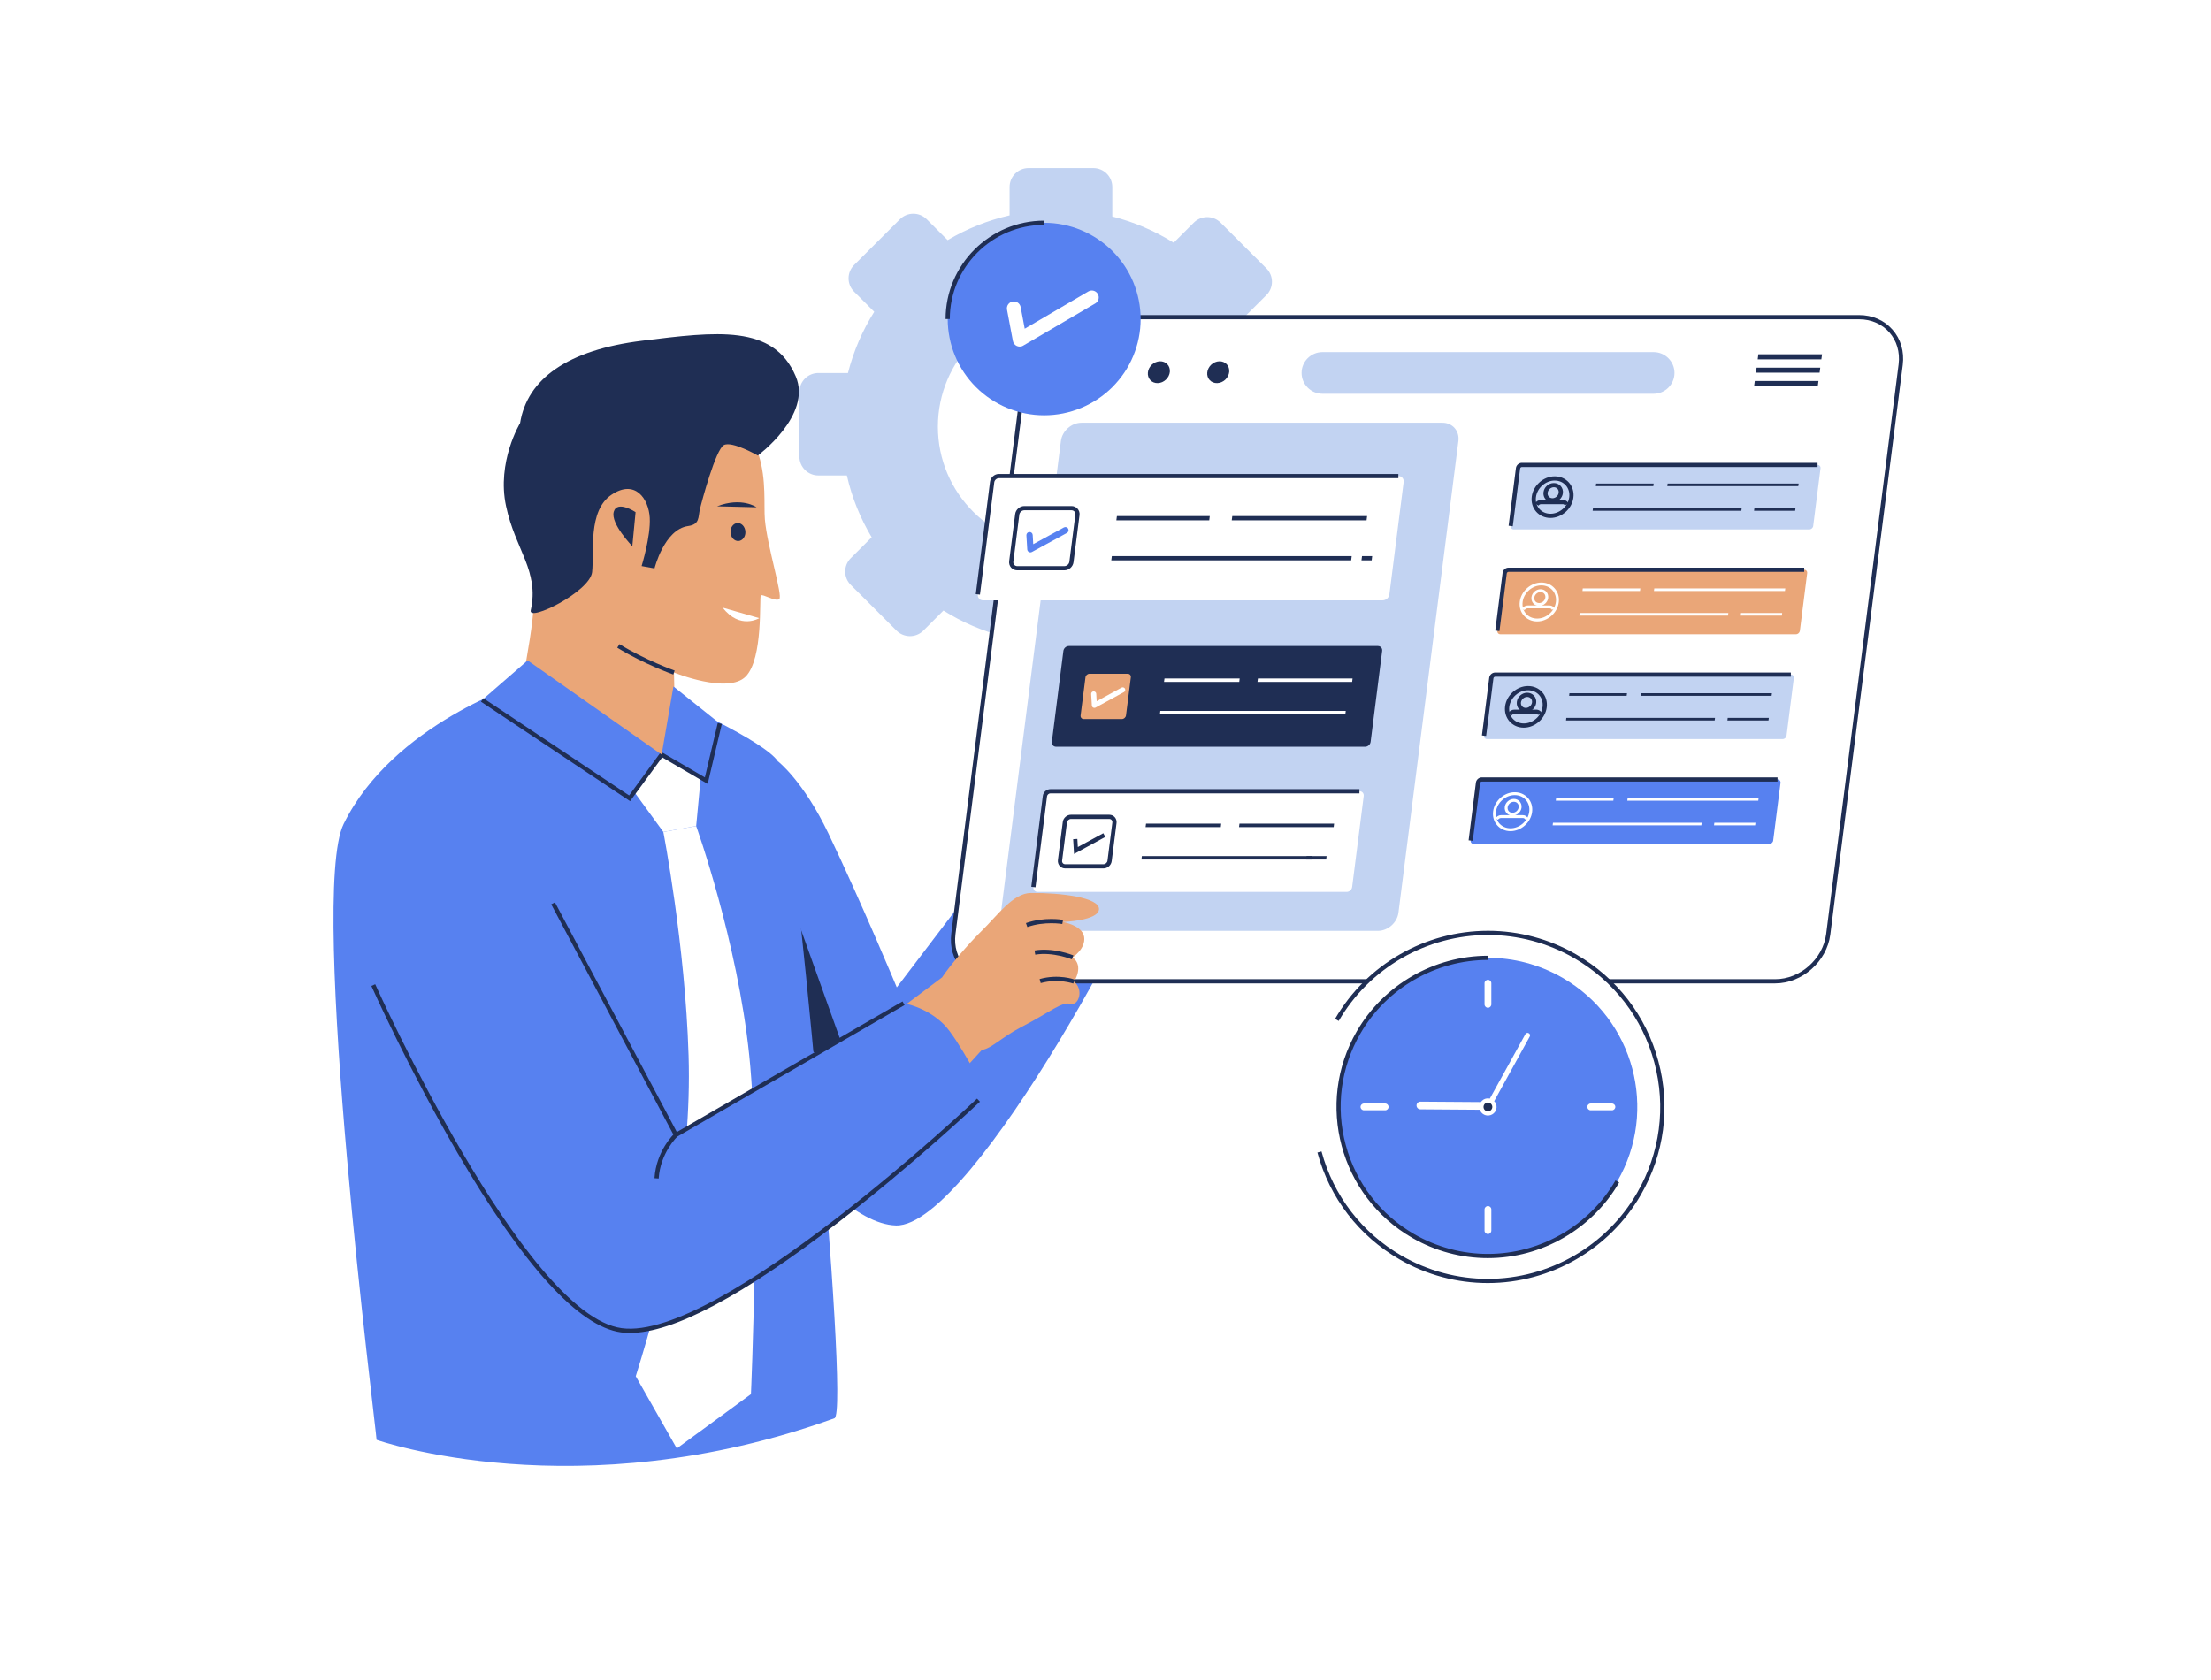 <svg version="1.2" preserveAspectRatio="xMidYMid meet" height="304" viewBox="0 0 300 228" zoomAndPan="magnify" width="400" xmlns:xlink="http://www.w3.org/1999/xlink" xmlns="http://www.w3.org/2000/svg"><defs><clipPath id="70650eb301"><path d="M 108 22.801 L 179 22.801 L 179 93 L 108 93 Z M 108 22.801"></path></clipPath><clipPath id="0d1a278fe6"><path d="M 129 42 L 258.5 42 L 258.5 134 L 129 134 Z M 129 42"></path></clipPath></defs><g id="e0aa08f3c3"><rect style="fill:#ffffff;fill-opacity:1;stroke:none;" height="228" y="0" width="300" x="0"></rect><rect style="fill:#ffffff;fill-opacity:1;stroke:none;" height="228" y="0" width="300" x="0"></rect><g style="fill:#ffffff;fill-opacity:1;"><g transform="translate(89.119, 118.5)"><path d="M 9.594 0 L 7.516 0 L 6.766 -2.297 L 2.938 -2.297 L 2.188 0 L 0.156 0 L 3.609 -10 L 6.141 -10 Z M 4.75 -7.906 L 3.469 -3.969 L 6.219 -3.969 L 4.922 -7.906 Z M 4.75 -7.906" style="stroke:none"></path></g></g><g style="fill:#ffffff;fill-opacity:1;"><g transform="translate(98.855, 118.5)"><path d="M 3.719 0.141 C 3.125 0.141 2.598 0 2.141 -0.281 C 1.68 -0.57 1.32 -1.008 1.062 -1.594 C 0.801 -2.188 0.672 -2.91 0.672 -3.766 C 0.672 -4.629 0.805 -5.352 1.078 -5.938 C 1.348 -6.52 1.719 -6.957 2.188 -7.25 C 2.656 -7.539 3.203 -7.688 3.828 -7.688 C 4.297 -7.688 4.703 -7.602 5.047 -7.438 C 5.391 -7.281 5.676 -7.031 5.906 -6.688 L 6.062 -6.719 L 6.062 -10.562 L 7.953 -10.562 L 7.953 0 L 6.062 0 L 6.062 -0.984 L 5.906 -1 C 5.695 -0.645 5.41 -0.363 5.047 -0.156 C 4.68 0.039 4.238 0.141 3.719 0.141 Z M 4.344 -1.469 C 4.875 -1.469 5.297 -1.656 5.609 -2.031 C 5.922 -2.414 6.078 -2.992 6.078 -3.766 C 6.078 -4.535 5.922 -5.113 5.609 -5.5 C 5.297 -5.883 4.875 -6.078 4.344 -6.078 C 3.781 -6.078 3.352 -5.891 3.062 -5.516 C 2.77 -5.148 2.625 -4.566 2.625 -3.766 C 2.625 -2.973 2.77 -2.391 3.062 -2.016 C 3.352 -1.648 3.781 -1.469 4.344 -1.469 Z M 4.344 -1.469" style="stroke:none"></path></g></g><g style="fill:#ffffff;fill-opacity:1;"><g transform="translate(107.887, 118.5)"><path d="M 3.719 0.141 C 3.125 0.141 2.598 0 2.141 -0.281 C 1.68 -0.57 1.32 -1.008 1.062 -1.594 C 0.801 -2.188 0.672 -2.91 0.672 -3.766 C 0.672 -4.629 0.805 -5.352 1.078 -5.938 C 1.348 -6.52 1.719 -6.957 2.188 -7.25 C 2.656 -7.539 3.203 -7.688 3.828 -7.688 C 4.297 -7.688 4.703 -7.602 5.047 -7.438 C 5.391 -7.281 5.676 -7.031 5.906 -6.688 L 6.062 -6.719 L 6.062 -10.562 L 7.953 -10.562 L 7.953 0 L 6.062 0 L 6.062 -0.984 L 5.906 -1 C 5.695 -0.645 5.41 -0.363 5.047 -0.156 C 4.68 0.039 4.238 0.141 3.719 0.141 Z M 4.344 -1.469 C 4.875 -1.469 5.297 -1.656 5.609 -2.031 C 5.922 -2.414 6.078 -2.992 6.078 -3.766 C 6.078 -4.535 5.922 -5.113 5.609 -5.5 C 5.297 -5.883 4.875 -6.078 4.344 -6.078 C 3.781 -6.078 3.352 -5.891 3.062 -5.516 C 2.77 -5.148 2.625 -4.566 2.625 -3.766 C 2.625 -2.973 2.77 -2.391 3.062 -2.016 C 3.352 -1.648 3.781 -1.469 4.344 -1.469 Z M 4.344 -1.469" style="stroke:none"></path></g></g><g style="fill:#ffffff;fill-opacity:1;"><g transform="translate(116.919, 118.5)"><path d="" style="stroke:none"></path></g></g><g style="fill:#ffffff;fill-opacity:1;"><g transform="translate(120.219, 118.5)"><path d="M 2.938 0.141 C 2.457 0.141 2.039 0.051 1.688 -0.125 C 1.332 -0.301 1.055 -0.562 0.859 -0.906 C 0.672 -1.25 0.578 -1.66 0.578 -2.141 C 0.578 -2.586 0.672 -2.961 0.859 -3.266 C 1.055 -3.566 1.352 -3.816 1.75 -4.016 C 2.156 -4.211 2.68 -4.363 3.328 -4.469 C 3.773 -4.539 4.113 -4.617 4.344 -4.703 C 4.582 -4.785 4.742 -4.879 4.828 -4.984 C 4.91 -5.098 4.953 -5.242 4.953 -5.422 C 4.953 -5.66 4.863 -5.844 4.688 -5.969 C 4.52 -6.094 4.242 -6.156 3.859 -6.156 C 3.441 -6.156 3.039 -6.062 2.656 -5.875 C 2.281 -5.688 1.953 -5.441 1.672 -5.141 L 1.531 -5.141 L 0.75 -6.344 C 1.125 -6.758 1.586 -7.086 2.141 -7.328 C 2.691 -7.566 3.297 -7.688 3.953 -7.688 C 4.953 -7.688 5.672 -7.473 6.109 -7.047 C 6.555 -6.617 6.781 -6.02 6.781 -5.25 L 6.781 -1.969 C 6.781 -1.633 6.93 -1.469 7.234 -1.469 C 7.348 -1.469 7.457 -1.488 7.562 -1.531 L 7.656 -1.5 L 7.797 -0.172 C 7.691 -0.109 7.547 -0.051 7.359 0 C 7.172 0.039 6.969 0.062 6.75 0.062 C 6.301 0.062 5.945 -0.023 5.688 -0.203 C 5.438 -0.379 5.254 -0.648 5.141 -1.016 L 5 -1.031 C 4.633 -0.25 3.945 0.141 2.938 0.141 Z M 3.547 -1.266 C 3.984 -1.266 4.332 -1.41 4.594 -1.703 C 4.852 -2.004 4.984 -2.414 4.984 -2.938 L 4.984 -3.703 L 4.859 -3.734 C 4.742 -3.641 4.594 -3.562 4.406 -3.5 C 4.219 -3.438 3.953 -3.379 3.609 -3.328 C 3.203 -3.254 2.906 -3.133 2.719 -2.969 C 2.539 -2.801 2.453 -2.566 2.453 -2.266 C 2.453 -1.941 2.547 -1.691 2.734 -1.516 C 2.93 -1.348 3.203 -1.266 3.547 -1.266 Z M 3.547 -1.266" style="stroke:none"></path></g></g><g style="fill:#ffffff;fill-opacity:1;"><g transform="translate(128.164, 118.5)"><path d="" style="stroke:none"></path></g></g><g style="fill:#ffffff;fill-opacity:1;"><g transform="translate(131.464, 118.5)"><path d="M 3.531 0.141 C 3.008 0.141 2.535 0.082 2.109 -0.031 C 1.68 -0.156 1.316 -0.32 1.016 -0.531 C 0.711 -0.75 0.488 -0.992 0.344 -1.266 L 1.391 -2.406 L 1.531 -2.406 C 1.789 -2.062 2.086 -1.805 2.422 -1.641 C 2.766 -1.473 3.141 -1.391 3.547 -1.391 C 3.91 -1.391 4.188 -1.453 4.375 -1.578 C 4.562 -1.711 4.656 -1.906 4.656 -2.156 C 4.656 -2.344 4.586 -2.5 4.453 -2.625 C 4.316 -2.758 4.098 -2.863 3.797 -2.938 L 2.797 -3.172 C 2.055 -3.359 1.516 -3.633 1.172 -4 C 0.828 -4.363 0.656 -4.828 0.656 -5.391 C 0.656 -5.859 0.773 -6.266 1.016 -6.609 C 1.254 -6.961 1.586 -7.227 2.016 -7.406 C 2.453 -7.594 2.961 -7.688 3.547 -7.688 C 4.223 -7.688 4.785 -7.586 5.234 -7.391 C 5.68 -7.191 6.031 -6.93 6.281 -6.609 L 5.266 -5.516 L 5.125 -5.516 C 4.914 -5.742 4.68 -5.91 4.422 -6.016 C 4.16 -6.129 3.867 -6.188 3.547 -6.188 C 2.797 -6.188 2.422 -5.957 2.422 -5.5 C 2.422 -5.301 2.488 -5.141 2.625 -5.016 C 2.77 -4.891 3.016 -4.789 3.359 -4.719 L 4.297 -4.516 C 5.055 -4.348 5.613 -4.082 5.969 -3.719 C 6.32 -3.352 6.5 -2.867 6.5 -2.266 C 6.5 -1.785 6.379 -1.363 6.141 -1 C 5.91 -0.633 5.57 -0.352 5.125 -0.156 C 4.676 0.039 4.145 0.141 3.531 0.141 Z M 3.531 0.141" style="stroke:none"></path></g></g><g style="fill:#ffffff;fill-opacity:1;"><g transform="translate(138.413, 118.5)"><path d="M 3.453 0.141 C 2.609 0.141 1.984 -0.086 1.578 -0.547 C 1.172 -1.016 0.969 -1.68 0.969 -2.547 L 0.969 -7.547 L 2.859 -7.547 L 2.859 -2.781 C 2.859 -2.32 2.957 -1.984 3.156 -1.766 C 3.352 -1.555 3.66 -1.453 4.078 -1.453 C 4.609 -1.453 5.02 -1.625 5.312 -1.969 C 5.602 -2.312 5.75 -2.852 5.75 -3.594 L 5.75 -7.547 L 7.641 -7.547 L 7.641 0 L 5.812 0 L 5.812 -1.109 L 5.672 -1.141 C 5.43 -0.711 5.133 -0.391 4.781 -0.172 C 4.438 0.035 3.992 0.141 3.453 0.141 Z M 3.453 0.141" style="stroke:none"></path></g></g><g style="fill:#ffffff;fill-opacity:1;"><g transform="translate(147.13, 118.5)"><path d="M 5.266 0.141 C 4.305 0.141 3.594 -0.219 3.125 -0.938 L 2.984 -0.906 L 2.984 0 L 1.094 0 L 1.094 -10.562 L 2.984 -10.562 L 2.984 -6.656 L 3.125 -6.625 C 3.383 -6.988 3.691 -7.254 4.047 -7.422 C 4.398 -7.598 4.82 -7.688 5.312 -7.688 C 5.926 -7.688 6.457 -7.539 6.906 -7.25 C 7.363 -6.969 7.719 -6.531 7.969 -5.938 C 8.227 -5.352 8.359 -4.629 8.359 -3.766 C 8.359 -2.91 8.223 -2.188 7.953 -1.594 C 7.691 -1.008 7.328 -0.57 6.859 -0.281 C 6.398 0 5.867 0.141 5.266 0.141 Z M 4.703 -1.469 C 5.254 -1.469 5.676 -1.648 5.969 -2.016 C 6.258 -2.391 6.406 -2.973 6.406 -3.766 C 6.406 -4.566 6.258 -5.148 5.969 -5.516 C 5.676 -5.891 5.254 -6.078 4.703 -6.078 C 4.16 -6.078 3.734 -5.883 3.422 -5.5 C 3.109 -5.113 2.953 -4.535 2.953 -3.766 C 2.953 -2.992 3.109 -2.414 3.422 -2.031 C 3.734 -1.656 4.16 -1.469 4.703 -1.469 Z M 4.703 -1.469" style="stroke:none"></path></g></g><g style="fill:#ffffff;fill-opacity:1;"><g transform="translate(156.156, 118.5)"><path d="M 1.094 0 L 1.094 -10.562 L 2.984 -10.562 L 2.984 -6.562 L 3.125 -6.531 C 3.375 -6.895 3.68 -7.176 4.047 -7.375 C 4.41 -7.582 4.848 -7.688 5.359 -7.688 C 7.023 -7.688 7.859 -6.742 7.859 -4.859 L 7.859 0 L 5.969 0 L 5.969 -4.609 C 5.969 -5.129 5.863 -5.504 5.656 -5.734 C 5.457 -5.961 5.141 -6.078 4.703 -6.078 C 4.172 -6.078 3.75 -5.898 3.438 -5.547 C 3.133 -5.203 2.984 -4.656 2.984 -3.906 L 2.984 0 Z M 1.094 0" style="stroke:none"></path></g></g><g style="fill:#ffffff;fill-opacity:1;"><g transform="translate(164.983, 118.5)"><path d="M 7.453 -3.344 L 2.609 -3.344 C 2.66 -2.688 2.844 -2.207 3.156 -1.906 C 3.477 -1.613 3.914 -1.469 4.469 -1.469 C 4.906 -1.469 5.254 -1.547 5.516 -1.703 C 5.785 -1.867 6.004 -2.113 6.172 -2.438 L 6.312 -2.438 L 7.578 -1.641 C 7.328 -1.109 6.953 -0.676 6.453 -0.344 C 5.961 -0.02 5.301 0.141 4.469 0.141 C 3.688 0.141 3.008 -0.004 2.438 -0.297 C 1.875 -0.598 1.438 -1.039 1.125 -1.625 C 0.82 -2.207 0.672 -2.922 0.672 -3.766 C 0.672 -4.617 0.832 -5.336 1.156 -5.922 C 1.477 -6.516 1.914 -6.957 2.469 -7.25 C 3.02 -7.539 3.641 -7.688 4.328 -7.688 C 5.398 -7.688 6.219 -7.398 6.781 -6.828 C 7.352 -6.266 7.641 -5.438 7.641 -4.344 C 7.641 -3.945 7.625 -3.641 7.594 -3.422 Z M 5.828 -4.562 C 5.805 -5.133 5.672 -5.551 5.422 -5.812 C 5.172 -6.082 4.805 -6.219 4.328 -6.219 C 3.379 -6.219 2.816 -5.664 2.641 -4.562 Z M 5.828 -4.562" style="stroke:none"></path></g></g><g style="fill:#ffffff;fill-opacity:1;"><g transform="translate(173.174, 118.5)"><path d="M 2.938 0.141 C 2.457 0.141 2.039 0.051 1.688 -0.125 C 1.332 -0.301 1.055 -0.562 0.859 -0.906 C 0.672 -1.25 0.578 -1.66 0.578 -2.141 C 0.578 -2.586 0.672 -2.961 0.859 -3.266 C 1.055 -3.566 1.352 -3.816 1.75 -4.016 C 2.156 -4.211 2.68 -4.363 3.328 -4.469 C 3.773 -4.539 4.113 -4.617 4.344 -4.703 C 4.582 -4.785 4.742 -4.879 4.828 -4.984 C 4.91 -5.098 4.953 -5.242 4.953 -5.422 C 4.953 -5.66 4.863 -5.844 4.688 -5.969 C 4.52 -6.094 4.242 -6.156 3.859 -6.156 C 3.441 -6.156 3.039 -6.062 2.656 -5.875 C 2.281 -5.688 1.953 -5.441 1.672 -5.141 L 1.531 -5.141 L 0.75 -6.344 C 1.125 -6.758 1.586 -7.086 2.141 -7.328 C 2.691 -7.566 3.297 -7.688 3.953 -7.688 C 4.953 -7.688 5.672 -7.473 6.109 -7.047 C 6.555 -6.617 6.781 -6.02 6.781 -5.25 L 6.781 -1.969 C 6.781 -1.633 6.93 -1.469 7.234 -1.469 C 7.348 -1.469 7.457 -1.488 7.562 -1.531 L 7.656 -1.5 L 7.797 -0.172 C 7.691 -0.109 7.547 -0.051 7.359 0 C 7.172 0.039 6.969 0.062 6.75 0.062 C 6.301 0.062 5.945 -0.023 5.688 -0.203 C 5.438 -0.379 5.254 -0.648 5.141 -1.016 L 5 -1.031 C 4.633 -0.25 3.945 0.141 2.938 0.141 Z M 3.547 -1.266 C 3.984 -1.266 4.332 -1.41 4.594 -1.703 C 4.852 -2.004 4.984 -2.414 4.984 -2.938 L 4.984 -3.703 L 4.859 -3.734 C 4.742 -3.641 4.594 -3.562 4.406 -3.5 C 4.219 -3.438 3.953 -3.379 3.609 -3.328 C 3.203 -3.254 2.906 -3.133 2.719 -2.969 C 2.539 -2.801 2.453 -2.566 2.453 -2.266 C 2.453 -1.941 2.547 -1.691 2.734 -1.516 C 2.93 -1.348 3.203 -1.266 3.547 -1.266 Z M 3.547 -1.266" style="stroke:none"></path></g></g><g style="fill:#ffffff;fill-opacity:1;"><g transform="translate(181.12, 118.5)"><path d="M 3.719 0.141 C 3.125 0.141 2.598 0 2.141 -0.281 C 1.68 -0.57 1.32 -1.008 1.062 -1.594 C 0.801 -2.188 0.672 -2.91 0.672 -3.766 C 0.672 -4.629 0.805 -5.352 1.078 -5.938 C 1.348 -6.52 1.719 -6.957 2.188 -7.25 C 2.656 -7.539 3.203 -7.688 3.828 -7.688 C 4.297 -7.688 4.703 -7.602 5.047 -7.438 C 5.391 -7.281 5.676 -7.031 5.906 -6.688 L 6.062 -6.719 L 6.062 -10.562 L 7.953 -10.562 L 7.953 0 L 6.062 0 L 6.062 -0.984 L 5.906 -1 C 5.695 -0.645 5.41 -0.363 5.047 -0.156 C 4.68 0.039 4.238 0.141 3.719 0.141 Z M 4.344 -1.469 C 4.875 -1.469 5.297 -1.656 5.609 -2.031 C 5.922 -2.414 6.078 -2.992 6.078 -3.766 C 6.078 -4.535 5.922 -5.113 5.609 -5.5 C 5.297 -5.883 4.875 -6.078 4.344 -6.078 C 3.781 -6.078 3.352 -5.891 3.062 -5.516 C 2.77 -5.148 2.625 -4.566 2.625 -3.766 C 2.625 -2.973 2.77 -2.391 3.062 -2.016 C 3.352 -1.648 3.781 -1.469 4.344 -1.469 Z M 4.344 -1.469" style="stroke:none"></path></g></g><g style="fill:#ffffff;fill-opacity:1;"><g transform="translate(190.152, 118.5)"><path d="M 2.031 -8.438 C 1.688 -8.438 1.406 -8.539 1.188 -8.75 C 0.977 -8.957 0.875 -9.227 0.875 -9.562 C 0.875 -9.883 0.977 -10.148 1.188 -10.359 C 1.406 -10.566 1.688 -10.672 2.031 -10.672 C 2.258 -10.672 2.461 -10.617 2.641 -10.516 C 2.816 -10.422 2.953 -10.289 3.047 -10.125 C 3.148 -9.957 3.203 -9.77 3.203 -9.562 C 3.203 -9.344 3.148 -9.148 3.047 -8.984 C 2.953 -8.816 2.816 -8.68 2.641 -8.578 C 2.461 -8.484 2.258 -8.438 2.031 -8.438 Z M 1.094 0 L 1.094 -7.547 L 2.984 -7.547 L 2.984 0 Z M 1.094 0" style="stroke:none"></path></g></g><g style="fill:#ffffff;fill-opacity:1;"><g transform="translate(194.21, 118.5)"><path d="M 1.094 0 L 1.094 -7.547 L 2.906 -7.547 L 2.906 -6.438 L 3.047 -6.406 C 3.516 -7.258 4.273 -7.688 5.328 -7.688 C 6.203 -7.688 6.844 -7.445 7.25 -6.969 C 7.656 -6.5 7.859 -5.812 7.859 -4.906 L 7.859 0 L 5.969 0 L 5.969 -4.672 C 5.969 -5.172 5.863 -5.531 5.656 -5.75 C 5.457 -5.969 5.141 -6.078 4.703 -6.078 C 4.16 -6.078 3.738 -5.898 3.438 -5.547 C 3.133 -5.203 2.984 -4.656 2.984 -3.906 L 2.984 0 Z M 1.094 0" style="stroke:none"></path></g></g><g style="fill:#ffffff;fill-opacity:1;"><g transform="translate(203.038, 118.5)"><path d="M 3.906 3.203 C 2.664 3.203 1.75 3.02 1.156 2.656 C 0.562 2.289 0.266 1.781 0.266 1.125 C 0.266 0.727 0.391 0.406 0.641 0.156 C 0.898 -0.094 1.266 -0.266 1.734 -0.359 L 1.734 -0.5 C 1.484 -0.656 1.301 -0.828 1.188 -1.016 C 1.07 -1.203 1.016 -1.422 1.016 -1.672 C 1.016 -2.273 1.41 -2.688 2.203 -2.906 L 2.203 -3.047 C 1.797 -3.273 1.488 -3.562 1.281 -3.906 C 1.082 -4.25 0.984 -4.664 0.984 -5.156 C 0.984 -5.656 1.098 -6.094 1.328 -6.469 C 1.555 -6.852 1.891 -7.148 2.328 -7.359 C 2.773 -7.578 3.312 -7.688 3.938 -7.688 C 4.562 -7.688 5.062 -7.578 5.438 -7.359 C 5.664 -7.691 5.801 -8.082 5.844 -8.531 L 5.984 -8.609 L 7.344 -8.281 C 7.301 -7.914 7.195 -7.609 7.031 -7.359 C 6.863 -7.117 6.598 -6.906 6.234 -6.719 L 6.234 -6.562 C 6.66 -6.195 6.875 -5.676 6.875 -5 C 6.875 -4.539 6.758 -4.125 6.531 -3.75 C 6.301 -3.383 5.961 -3.094 5.516 -2.875 C 5.066 -2.664 4.539 -2.562 3.938 -2.562 L 3.641 -2.562 C 3.461 -2.57 3.336 -2.578 3.266 -2.578 C 3.086 -2.578 2.945 -2.531 2.844 -2.438 C 2.75 -2.344 2.703 -2.223 2.703 -2.078 C 2.703 -1.922 2.766 -1.797 2.891 -1.703 C 3.023 -1.617 3.211 -1.57 3.453 -1.562 L 5.141 -1.5 C 6.816 -1.445 7.656 -0.727 7.656 0.656 C 7.656 1.145 7.531 1.578 7.281 1.953 C 7.031 2.336 6.625 2.641 6.062 2.859 C 5.508 3.086 4.789 3.203 3.906 3.203 Z M 3.938 -3.891 C 4.301 -3.891 4.582 -3.992 4.781 -4.203 C 4.988 -4.422 5.094 -4.727 5.094 -5.125 C 5.094 -5.52 4.988 -5.82 4.781 -6.031 C 4.582 -6.238 4.301 -6.344 3.938 -6.344 C 3.562 -6.344 3.273 -6.238 3.078 -6.031 C 2.879 -5.82 2.781 -5.52 2.781 -5.125 C 2.781 -4.719 2.879 -4.41 3.078 -4.203 C 3.273 -3.992 3.562 -3.891 3.938 -3.891 Z M 3.906 1.828 C 4.551 1.828 5.02 1.734 5.312 1.547 C 5.613 1.367 5.766 1.133 5.766 0.844 C 5.766 0.602 5.688 0.426 5.531 0.312 C 5.383 0.207 5.145 0.148 4.812 0.141 L 3.328 0.062 C 3.273 0.062 3.227 0.062 3.188 0.062 C 3.145 0.062 3.102 0.062 3.062 0.062 C 2.738 0.062 2.492 0.129 2.328 0.266 C 2.16 0.398 2.078 0.586 2.078 0.828 C 2.078 1.148 2.227 1.395 2.531 1.562 C 2.844 1.738 3.301 1.828 3.906 1.828 Z M 3.906 1.828" style="stroke:none"></path></g></g><g clip-path="url(#70650eb301)" clip-rule="nonzero"><path d="M 176.223 51.277 L 172.363 51.277 C 171.684 48.277 170.527 45.457 168.992 42.883 L 171.832 40.047 C 172.836 39.047 172.836 37.422 171.832 36.422 L 165.617 30.215 C 164.613 29.215 162.984 29.215 161.98 30.215 L 159.254 32.938 C 156.715 31.348 153.91 30.137 150.922 29.379 L 150.922 25.375 C 150.922 23.961 149.77 22.809 148.352 22.809 L 139.555 22.809 C 138.137 22.809 136.988 23.961 136.988 25.375 L 136.988 29.23 C 133.984 29.91 131.152 31.062 128.578 32.586 L 125.742 29.754 C 124.738 28.754 123.109 28.754 122.105 29.754 L 115.891 35.961 C 114.887 36.961 114.887 38.586 115.891 39.586 L 118.621 42.316 C 117.02 44.848 115.816 47.641 115.055 50.621 L 111.039 50.621 C 109.621 50.621 108.469 51.77 108.469 53.184 L 108.469 61.965 C 108.469 63.379 109.621 64.527 111.039 64.527 L 114.91 64.527 C 115.582 67.527 116.738 70.348 118.273 72.918 L 115.434 75.754 C 114.43 76.754 114.43 78.379 115.434 79.379 L 121.648 85.586 C 122.652 86.586 124.281 86.586 125.285 85.586 L 128.012 82.859 C 130.551 84.453 133.348 85.668 136.34 86.422 C 136.34 86.422 136.34 86.422 136.344 86.422 L 136.344 90.422 C 136.344 91.836 137.496 92.984 138.914 92.984 L 147.711 92.984 C 149.129 92.984 150.281 91.836 150.281 90.422 L 150.281 86.566 C 150.281 86.566 150.281 86.566 150.285 86.566 C 153.289 85.887 156.121 84.742 158.684 83.211 C 158.684 83.211 158.688 83.211 158.688 83.207 L 161.531 86.039 C 162.531 87.043 164.16 87.043 165.164 86.039 L 171.383 79.836 C 172.383 78.836 172.383 77.211 171.383 76.207 L 168.648 73.48 C 170.254 70.949 171.469 68.152 172.227 65.172 L 176.227 65.172 C 177.645 65.172 178.797 64.023 178.797 62.605 L 178.797 53.828 C 178.797 52.426 177.645 51.277 176.223 51.277 Z M 143.625 74.238 C 134.59 74.238 127.258 66.93 127.258 57.906 C 127.258 48.879 134.59 41.57 143.625 41.57 C 152.668 41.57 160 48.879 160 57.906 C 160 66.93 152.668 74.238 143.625 74.238 Z M 143.625 74.238" style="stroke:none;fill-rule:nonzero;fill:#c2d3f2;fill-opacity:1;"></path></g><path d="M 146.203 102.684 C 146.203 102.684 153.984 92.859 156.34 91.535 C 158.695 90.207 167.422 88.445 169.004 89.059 C 170.582 89.668 173.648 92.047 175.5 94.574 C 177.352 97.102 177.684 100.203 177.09 100.426 C 176.496 100.648 174.176 99.863 173.32 98.387 C 173.32 98.387 173.961 101.297 172.586 101.434 C 171.207 101.574 171.137 98.977 170.234 97.367 C 169.328 95.754 166.074 94.277 164.254 95.031 C 162.434 95.785 159.461 99.668 159.461 99.668 C 159.461 99.668 161.008 104.246 160.473 106.781 C 159.957 109.219 156.484 111.363 153.082 112.512 C 149.688 113.645 146.203 102.684 146.203 102.684 Z M 146.203 102.684" style="stroke:none;fill-rule:nonzero;fill:#eaa678;fill-opacity:1;"></path><path d="M 159.461 99.66 C 159.461 99.66 163.191 98.797 165.023 97.883 C 166.859 96.977 170.047 95.258 170.977 97.535 C 171.902 99.809 168.367 101.805 165.168 103.074 C 161.965 104.344 160.031 107.684 160.031 107.684 L 155.125 103.523 Z M 159.461 99.66" style="stroke:none;fill-rule:nonzero;fill:#eaa678;fill-opacity:1;"></path><path d="M 91.723 104.371 L 91.449 91.27 C 91.449 91.27 98.781 94.254 101.184 91.809 C 103.582 89.363 103.008 81.098 103.227 80.816 C 103.445 80.539 105.227 81.711 105.734 81.301 C 106.242 80.887 104.09 74.109 103.781 70.488 C 103.473 66.867 105.281 56.027 93.648 55.375 C 82.023 54.727 72.008 54.887 70.238 62.289 C 68.473 69.691 72.605 76.941 72.422 81.934 C 72.242 86.93 69.477 99.266 69.477 99.266 Z M 91.723 104.371" style="stroke:none;fill-rule:nonzero;fill:#eaa678;fill-opacity:1;"></path><path d="M 72.012 82.836 C 71.656 84.445 80.031 80.32 80.34 77.652 C 80.641 74.984 79.73 69.324 82.965 67.148 C 86.195 64.973 88.012 67.723 88.16 70.25 C 88.309 72.777 87.055 76.824 87.055 76.824 L 88.809 77.141 C 88.809 77.141 90.121 71.852 93.355 71.395 C 94.965 71.168 94.711 70.223 94.965 69.117 C 95.223 68.016 97.109 61.004 98.215 60.406 C 99.32 59.805 102.824 61.824 102.824 61.824 C 102.824 61.824 110.215 56.352 107.973 51.082 C 104.957 43.977 97.223 45 87.125 46.242 C 77.027 47.488 71.535 51.406 70.566 57.426 C 70.566 57.426 67.375 62.68 68.664 68.691 C 69.941 74.695 73.207 77.461 72.012 82.836 Z M 72.012 82.836" style="stroke:none;fill-rule:nonzero;fill:#1f2e54;fill-opacity:1;"></path><path d="M 102.656 68.844 C 102.656 68.844 100.664 67.414 97.293 68.711 Z M 102.656 68.844" style="stroke:none;fill-rule:nonzero;fill:#1f2e54;fill-opacity:1;"></path><path d="M 101.137 72.141 C 101.148 72.301 101.133 72.461 101.09 72.613 C 101.047 72.766 100.984 72.898 100.895 73.02 C 100.809 73.141 100.703 73.234 100.582 73.305 C 100.465 73.375 100.336 73.414 100.203 73.422 C 100.07 73.43 99.938 73.406 99.809 73.352 C 99.684 73.297 99.566 73.215 99.465 73.109 C 99.363 73 99.285 72.871 99.223 72.727 C 99.164 72.582 99.129 72.426 99.117 72.266 C 99.105 72.105 99.125 71.945 99.164 71.793 C 99.207 71.641 99.273 71.508 99.359 71.387 C 99.449 71.266 99.551 71.172 99.672 71.102 C 99.793 71.031 99.918 70.992 100.051 70.984 C 100.188 70.977 100.316 71 100.445 71.055 C 100.57 71.109 100.688 71.191 100.789 71.297 C 100.891 71.406 100.973 71.535 101.031 71.68 C 101.094 71.824 101.129 71.98 101.137 72.141 Z M 101.137 72.141" style="stroke:none;fill-rule:nonzero;fill:#1f2e54;fill-opacity:1;"></path><path d="M 103.02 83.891 C 103.02 83.891 100.391 85.5 98.059 82.465 Z M 103.02 83.891" style="stroke:none;fill-rule:nonzero;fill:#ffffff;fill-opacity:1;"></path><path d="M 86.238 69.504 C 86.238 69.504 83.738 67.84 83.277 69.453 C 82.816 71.07 85.797 74.129 85.797 74.129 Z M 86.238 69.504" style="stroke:none;fill-rule:nonzero;fill:#1f2e54;fill-opacity:1;"></path><path d="M 91.352 91.539 C 91.309 91.523 87.324 90.105 83.754 87.902 L 84.051 87.418 C 87.566 89.594 91.5 90.988 91.539 91.004 Z M 91.352 91.539" style="stroke:none;fill-rule:nonzero;fill:#1f2e54;fill-opacity:1;"></path><path d="M 105.555 103.32 C 105.555 103.32 108.98 105.945 112.414 113.133 C 116.953 122.645 121.68 134 121.68 134 L 146.074 101.945 C 146.074 101.945 156.305 110.734 157.234 113.816 C 158.164 116.898 132.062 166.617 121.562 166.309 C 111.062 166.004 95.426 138.934 95.426 138.934 Z M 105.555 103.32" style="stroke:none;fill-rule:nonzero;fill:#5781f0;fill-opacity:1;"></path><path d="M 110.273 142.695 L 108.367 125.289 L 115.844 146.203 Z M 110.273 142.695" style="stroke:none;fill-rule:nonzero;fill:#1f2e54;fill-opacity:1;"></path><path d="M 51.094 195.406 C 51.094 194.477 41.824 121.582 46.633 111.809 C 53.328 98.199 70.906 92.68 70.906 92.68 C 70.906 92.68 83.035 102.016 89.832 102.637 C 96.625 103.254 91.484 95.117 91.484 95.117 C 91.484 95.117 103.695 100.547 105.551 103.32 C 107.402 106.094 115.434 191.68 113.223 192.48 C 78.348 205.055 51.094 195.406 51.094 195.406 Z M 51.094 195.406" style="stroke:none;fill-rule:nonzero;fill:#5781f0;fill-opacity:1;"></path><path d="M 135.004 133.18 C 133.293 133.18 131.762 132.512 130.695 131.309 C 129.617 130.086 129.145 128.465 129.363 126.734 L 139.195 49.418 C 139.645 45.902 142.871 43.047 146.395 43.047 L 252.254 43.047 C 253.969 43.047 255.496 43.711 256.566 44.918 C 257.645 46.137 258.113 47.762 257.895 49.488 L 248.062 126.805 C 247.613 130.32 244.387 133.18 240.867 133.18 Z M 135.004 133.18" style="stroke:none;fill-rule:nonzero;fill:#ffffff;fill-opacity:1;"></path><g clip-path="url(#0d1a278fe6)" clip-rule="nonzero"><path d="M 252.254 43.328 C 255.645 43.328 258.043 46.07 257.613 49.449 L 247.781 126.77 C 247.352 130.148 244.258 132.891 240.871 132.891 L 135.004 132.891 C 131.613 132.891 129.215 130.148 129.645 126.77 L 139.477 49.449 C 139.906 46.07 143.004 43.328 146.391 43.328 Z M 252.254 42.758 L 146.391 42.758 C 142.727 42.758 139.371 45.727 138.906 49.383 L 129.074 126.699 C 128.848 128.508 129.34 130.215 130.477 131.492 C 131.594 132.766 133.203 133.461 135 133.461 L 240.859 133.461 C 244.523 133.461 247.875 130.492 248.344 126.84 L 258.176 49.52 C 258.402 47.711 257.91 46.008 256.773 44.727 C 255.656 43.453 254.051 42.758 252.254 42.758 Z M 252.254 42.758" style="stroke:none;fill-rule:nonzero;fill:#1f2e54;fill-opacity:1;"></path></g><path d="M 186.945 126.332 L 137.988 126.332 C 136.613 126.332 135.645 125.219 135.816 123.844 L 143.949 59.855 C 144.121 58.48 145.383 57.371 146.754 57.371 L 195.711 57.371 C 197.086 57.371 198.055 58.48 197.883 59.855 L 189.75 123.852 C 189.578 125.219 188.32 126.332 186.945 126.332 Z M 186.945 126.332" style="stroke:none;fill-rule:nonzero;fill:#c2d3f2;fill-opacity:1;"></path><path d="M 150.336 49.43 C 150.461 49.566 150.555 49.723 150.613 49.902 C 150.672 50.082 150.691 50.27 150.672 50.465 C 150.656 50.66 150.598 50.852 150.508 51.035 C 150.414 51.219 150.289 51.383 150.137 51.527 C 149.984 51.668 149.812 51.781 149.625 51.863 C 149.434 51.941 149.242 51.984 149.043 51.992 C 148.844 52 148.66 51.965 148.484 51.898 C 148.309 51.828 148.156 51.727 148.031 51.59 C 147.902 51.457 147.812 51.301 147.754 51.121 C 147.695 50.941 147.676 50.754 147.691 50.559 C 147.711 50.359 147.766 50.172 147.859 49.988 C 147.953 49.801 148.074 49.641 148.23 49.496 C 148.383 49.352 148.555 49.242 148.742 49.16 C 148.934 49.078 149.125 49.035 149.324 49.031 C 149.52 49.023 149.707 49.055 149.883 49.125 C 150.059 49.195 150.211 49.297 150.336 49.43 Z M 150.336 49.43" style="stroke:none;fill-rule:nonzero;fill:#1f2e54;fill-opacity:1;"></path><path d="M 166.445 49.43 C 166.574 49.566 166.664 49.723 166.723 49.902 C 166.781 50.082 166.801 50.27 166.785 50.465 C 166.766 50.66 166.711 50.852 166.617 51.035 C 166.523 51.219 166.402 51.383 166.25 51.527 C 166.094 51.668 165.926 51.781 165.734 51.863 C 165.543 51.941 165.352 51.984 165.152 51.992 C 164.957 52 164.77 51.965 164.594 51.898 C 164.418 51.828 164.27 51.727 164.141 51.59 C 164.016 51.457 163.922 51.301 163.863 51.121 C 163.805 50.941 163.785 50.754 163.805 50.559 C 163.824 50.359 163.879 50.172 163.973 49.988 C 164.062 49.805 164.188 49.641 164.34 49.496 C 164.492 49.352 164.664 49.242 164.852 49.16 C 165.043 49.078 165.238 49.035 165.434 49.031 C 165.633 49.023 165.82 49.055 165.992 49.125 C 166.168 49.195 166.32 49.297 166.445 49.43 Z M 166.445 49.43" style="stroke:none;fill-rule:nonzero;fill:#1f2e54;fill-opacity:1;"></path><path d="M 158.391 49.43 C 158.52 49.566 158.609 49.723 158.668 49.902 C 158.727 50.082 158.746 50.27 158.73 50.465 C 158.711 50.66 158.656 50.852 158.562 51.035 C 158.469 51.219 158.348 51.383 158.191 51.527 C 158.039 51.668 157.867 51.781 157.68 51.863 C 157.488 51.941 157.297 51.984 157.098 51.992 C 156.902 52 156.715 51.965 156.539 51.898 C 156.363 51.828 156.211 51.727 156.086 51.59 C 155.961 51.457 155.867 51.301 155.809 51.121 C 155.75 50.941 155.73 50.754 155.75 50.559 C 155.766 50.359 155.824 50.172 155.914 49.988 C 156.008 49.801 156.133 49.641 156.285 49.496 C 156.438 49.352 156.609 49.242 156.797 49.16 C 156.988 49.078 157.18 49.035 157.379 49.031 C 157.578 49.023 157.762 49.055 157.938 49.125 C 158.113 49.195 158.266 49.297 158.391 49.43 Z M 158.391 49.43" style="stroke:none;fill-rule:nonzero;fill:#1f2e54;fill-opacity:1;"></path><path d="M 187.598 81.477 L 133.395 81.477 C 132.941 81.477 132.625 81.117 132.68 80.664 L 134.617 65.422 C 134.672 64.973 135.09 64.609 135.535 64.609 L 189.738 64.609 C 190.191 64.609 190.508 64.973 190.453 65.422 L 188.52 80.664 C 188.461 81.117 188.047 81.477 187.598 81.477 Z M 187.598 81.477" style="stroke:none;fill-rule:nonzero;fill:#ffffff;fill-opacity:1;"></path><path d="M 132.965 80.699 L 132.398 80.633 L 134.332 65.391 C 134.406 64.793 134.938 64.324 135.535 64.324 L 189.738 64.324 L 189.738 64.898 L 135.539 64.898 C 135.234 64.898 134.945 65.156 134.906 65.461 Z M 132.965 80.699" style="stroke:none;fill-rule:nonzero;fill:#1f2e54;fill-opacity:1;"></path><path d="M 138.023 77.121 C 137.781 77.121 137.559 77.023 137.406 76.852 C 137.254 76.676 137.184 76.441 137.215 76.199 L 138.027 69.816 C 138.086 69.336 138.512 68.965 138.988 68.965 L 145.383 68.965 C 145.625 68.965 145.844 69.062 145.996 69.234 C 146.152 69.406 146.223 69.645 146.188 69.887 L 145.379 76.27 C 145.316 76.75 144.891 77.121 144.418 77.121 Z M 138.023 77.121" style="stroke:none;fill-rule:nonzero;fill:#ffffff;fill-opacity:1;"></path><path d="M 145.383 69.25 C 145.715 69.25 145.953 69.52 145.91 69.852 L 145.098 76.23 C 145.055 76.562 144.754 76.832 144.418 76.832 L 138.023 76.832 C 137.691 76.832 137.453 76.562 137.496 76.23 L 138.305 69.852 C 138.348 69.52 138.652 69.25 138.988 69.25 Z M 145.383 68.676 L 138.988 68.676 C 138.367 68.676 137.82 69.16 137.742 69.773 L 136.93 76.156 C 136.887 76.48 136.988 76.801 137.191 77.031 C 137.398 77.266 137.699 77.402 138.023 77.402 L 144.418 77.402 C 145.035 77.402 145.582 76.918 145.66 76.301 L 146.473 69.918 C 146.516 69.598 146.418 69.277 146.211 69.043 C 146.008 68.812 145.703 68.676 145.383 68.676 Z M 145.383 68.676" style="stroke:none;fill-rule:nonzero;fill:#1f2e54;fill-opacity:1;"></path><path d="M 139.809 74.965 C 139.738 74.965 139.668 74.945 139.602 74.914 C 139.477 74.844 139.395 74.715 139.383 74.57 L 139.266 72.652 C 139.254 72.418 139.43 72.215 139.668 72.199 C 139.914 72.191 140.105 72.363 140.121 72.602 L 140.195 73.852 L 144.355 71.582 C 144.562 71.469 144.824 71.543 144.934 71.75 C 145.047 71.953 144.973 72.215 144.766 72.328 L 140.012 74.914 C 139.949 74.945 139.879 74.965 139.809 74.965 Z M 139.809 74.965" style="stroke:none;fill-rule:nonzero;fill:#5781f0;fill-opacity:1;"></path><path d="M 185.422 70.613 L 167.129 70.613 L 167.203 70.039 L 185.496 70.039 Z M 185.422 70.613" style="stroke:none;fill-rule:nonzero;fill:#1f2e54;fill-opacity:1;"></path><path d="M 164.078 70.613 L 151.473 70.613 L 151.547 70.039 L 164.148 70.039 Z M 164.078 70.613" style="stroke:none;fill-rule:nonzero;fill:#1f2e54;fill-opacity:1;"></path><path d="M 183.336 76.047 L 150.785 76.047 L 150.859 75.473 L 183.406 75.473 Z M 183.336 76.047" style="stroke:none;fill-rule:nonzero;fill:#1f2e54;fill-opacity:1;"></path><path d="M 184.73 76.047 L 186.117 76.047 L 186.184 75.473 L 184.805 75.473 Z M 184.73 76.047" style="stroke:none;fill-rule:nonzero;fill:#1f2e54;fill-opacity:1;"></path><path d="M 185.227 101.344 L 143.297 101.344 C 142.934 101.344 142.672 101.047 142.719 100.68 L 144.285 88.336 C 144.332 87.973 144.664 87.676 145.031 87.676 L 186.961 87.676 C 187.324 87.676 187.586 87.969 187.539 88.336 L 185.973 100.68 C 185.926 101.047 185.594 101.344 185.227 101.344 Z M 185.227 101.344" style="stroke:none;fill-rule:nonzero;fill:#1f2e54;fill-opacity:1;"></path><path d="M 152.23 97.586 L 147.047 97.586 C 146.777 97.586 146.586 97.367 146.621 97.098 L 147.281 91.926 C 147.312 91.656 147.559 91.438 147.832 91.438 L 153.012 91.438 C 153.285 91.438 153.477 91.656 153.438 91.926 L 152.781 97.098 C 152.742 97.367 152.496 97.586 152.23 97.586 Z M 152.23 97.586" style="stroke:none;fill-rule:nonzero;fill:#eaa678;fill-opacity:1;"></path><path d="M 148.492 96.066 C 148.438 96.066 148.375 96.055 148.324 96.027 C 148.223 95.969 148.152 95.863 148.148 95.746 L 148.055 94.191 C 148.039 94 148.191 93.84 148.375 93.828 C 148.562 93.824 148.73 93.957 148.742 94.148 L 148.801 95.164 L 152.172 93.324 C 152.34 93.234 152.551 93.297 152.641 93.461 C 152.734 93.629 152.668 93.84 152.504 93.926 L 148.656 96.027 C 148.609 96.055 148.551 96.066 148.492 96.066 Z M 148.492 96.066" style="stroke:none;fill-rule:nonzero;fill:#ffffff;fill-opacity:1;"></path><path d="M 183.465 92.543 L 170.621 92.543 L 170.68 92.078 L 183.523 92.078 Z M 183.465 92.543" style="stroke:none;fill-rule:nonzero;fill:#ffffff;fill-opacity:1;"></path><path d="M 168.148 92.543 L 157.941 92.543 L 158.004 92.078 L 168.203 92.078 Z M 168.148 92.543" style="stroke:none;fill-rule:nonzero;fill:#ffffff;fill-opacity:1;"></path><path d="M 182.543 96.941 L 157.383 96.941 L 157.438 96.477 L 182.598 96.477 Z M 182.543 96.941" style="stroke:none;fill-rule:nonzero;fill:#ffffff;fill-opacity:1;"></path><path d="M 182.719 121.043 L 140.793 121.043 C 140.43 121.043 140.168 120.75 140.215 120.383 L 141.781 108.035 C 141.828 107.672 142.16 107.375 142.527 107.375 L 184.453 107.375 C 184.82 107.375 185.082 107.668 185.035 108.035 L 183.465 120.383 C 183.418 120.75 183.09 121.043 182.719 121.043 Z M 182.719 121.043" style="stroke:none;fill-rule:nonzero;fill:#ffffff;fill-opacity:1;"></path><path d="M 140.5 120.418 L 139.93 120.348 L 141.496 108.004 C 141.562 107.492 142.016 107.098 142.527 107.098 L 184.453 107.098 L 184.453 107.668 L 142.527 107.668 C 142.305 107.668 142.094 107.855 142.066 108.078 Z M 140.5 120.418" style="stroke:none;fill-rule:nonzero;fill:#1f2e54;fill-opacity:1;"></path><path d="M 144.543 117.57 C 144.332 117.57 144.137 117.48 144 117.332 C 143.867 117.18 143.805 116.973 143.832 116.762 L 144.492 111.59 C 144.543 111.172 144.91 110.852 145.324 110.852 L 150.508 110.852 C 150.719 110.852 150.914 110.941 151.051 111.09 C 151.184 111.242 151.246 111.449 151.219 111.664 L 150.559 116.836 C 150.508 117.25 150.141 117.57 149.723 117.57 Z M 144.543 117.57" style="stroke:none;fill-rule:nonzero;fill:#ffffff;fill-opacity:1;"></path><path d="M 150.504 111.141 C 150.773 111.141 150.965 111.359 150.93 111.629 L 150.27 116.801 C 150.238 117.07 149.992 117.289 149.719 117.289 L 144.539 117.289 C 144.266 117.289 144.074 117.07 144.113 116.801 L 144.77 111.629 C 144.805 111.359 145.051 111.141 145.32 111.141 Z M 150.504 110.57 L 145.32 110.57 C 144.766 110.57 144.273 111 144.203 111.555 L 143.543 116.727 C 143.508 117.02 143.598 117.309 143.781 117.523 C 143.969 117.738 144.242 117.859 144.539 117.859 L 149.719 117.859 C 150.273 117.859 150.77 117.426 150.84 116.871 L 151.496 111.699 C 151.535 111.406 151.445 111.117 151.258 110.902 C 151.074 110.691 150.797 110.57 150.504 110.57 Z M 150.504 110.57" style="stroke:none;fill-rule:nonzero;fill:#1f2e54;fill-opacity:1;"></path><path d="M 145.73 115.895 L 145.609 113.887 L 146.18 113.855 L 146.246 114.957 L 149.703 113.078 L 149.973 113.582 Z M 145.73 115.895" style="stroke:none;fill-rule:nonzero;fill:#1f2e54;fill-opacity:1;"></path><path d="M 180.961 112.246 L 168.117 112.246 L 168.176 111.777 L 181.016 111.777 Z M 180.961 112.246" style="stroke:none;fill-rule:nonzero;fill:#1f2e54;fill-opacity:1;"></path><path d="M 165.645 112.246 L 155.438 112.246 L 155.5 111.777 L 165.699 111.777 Z M 165.645 112.246" style="stroke:none;fill-rule:nonzero;fill:#1f2e54;fill-opacity:1;"></path><path d="M 177.973 116.645 L 154.879 116.645 L 154.93 116.184 L 178.023 116.184 Z M 177.973 116.645" style="stroke:none;fill-rule:nonzero;fill:#1f2e54;fill-opacity:1;"></path><path d="M 177.234 116.645 L 179.945 116.645 L 179.996 116.184 L 177.285 116.184 Z M 177.234 116.645" style="stroke:none;fill-rule:nonzero;fill:#1f2e54;fill-opacity:1;"></path><path d="M 245.5 71.848 L 205.383 71.848 C 205.129 71.848 204.945 71.641 204.977 71.387 L 205.973 63.555 C 206.004 63.301 206.238 63.094 206.492 63.094 L 246.613 63.094 C 246.867 63.094 247.051 63.301 247.016 63.555 L 246.023 71.387 C 245.992 71.641 245.758 71.848 245.5 71.848 Z M 245.5 71.848" style="stroke:none;fill-rule:nonzero;fill:#c2d3f2;fill-opacity:1;"></path><path d="M 205.262 71.422 L 204.695 71.352 L 205.688 63.523 C 205.738 63.125 206.094 62.812 206.492 62.812 L 246.613 62.812 L 246.613 63.383 L 206.492 63.383 C 206.383 63.383 206.27 63.48 206.258 63.598 Z M 205.262 71.422" style="stroke:none;fill-rule:nonzero;fill:#1f2e54;fill-opacity:1;"></path><path d="M 244 65.977 L 226.23 65.977 L 226.27 65.621 L 244.047 65.621 Z M 244 65.977" style="stroke:none;fill-rule:nonzero;fill:#1f2e54;fill-opacity:1;"></path><path d="M 224.336 65.977 L 216.527 65.977 L 216.57 65.621 L 224.375 65.621 Z M 224.336 65.977" style="stroke:none;fill-rule:nonzero;fill:#1f2e54;fill-opacity:1;"></path><path d="M 236.277 69.32 L 216.098 69.32 L 216.145 68.965 L 236.32 68.965 Z M 236.277 69.32" style="stroke:none;fill-rule:nonzero;fill:#1f2e54;fill-opacity:1;"></path><path d="M 243.574 69.32 L 238 69.32 L 238.043 68.965 L 243.621 68.965 Z M 243.574 69.32" style="stroke:none;fill-rule:nonzero;fill:#1f2e54;fill-opacity:1;"></path><path d="M 210.949 65.219 C 212.195 65.219 213.078 66.227 212.922 67.473 C 212.762 68.715 211.625 69.723 210.379 69.723 C 209.133 69.723 208.246 68.715 208.406 67.473 C 208.566 66.227 209.703 65.219 210.949 65.219 Z M 210.949 64.645 C 209.43 64.645 208.027 65.879 207.836 67.398 C 207.738 68.164 207.953 68.895 208.438 69.445 C 208.918 69.988 209.609 70.293 210.375 70.293 C 211.895 70.293 213.293 69.059 213.484 67.539 C 213.582 66.773 213.367 66.043 212.883 65.492 C 212.402 64.949 211.719 64.645 210.949 64.645 Z M 210.949 64.645" style="stroke:none;fill-rule:nonzero;fill:#1f2e54;fill-opacity:1;"></path><path d="M 210.836 66.125 C 211.25 66.125 211.539 66.461 211.488 66.871 C 211.438 67.285 211.059 67.617 210.645 67.617 C 210.23 67.617 209.941 67.281 209.992 66.871 C 210.043 66.461 210.422 66.125 210.836 66.125 Z M 210.836 65.555 C 210.133 65.555 209.516 66.102 209.43 66.801 C 209.383 67.16 209.488 67.52 209.723 67.777 C 209.949 68.039 210.289 68.188 210.648 68.188 C 211.355 68.188 211.969 67.637 212.059 66.941 C 212.105 66.582 211.996 66.223 211.766 65.961 C 211.531 65.703 211.195 65.555 210.836 65.555 Z M 210.836 65.555" style="stroke:none;fill-rule:nonzero;fill:#1f2e54;fill-opacity:1;"></path><path d="M 208.75 68.621 L 208.27 68.309 C 208.457 68.023 208.773 67.852 209.098 67.852 L 212.062 67.852 C 212.414 67.852 212.707 68.047 212.828 68.359 L 212.297 68.57 C 212.258 68.477 212.172 68.422 212.062 68.422 L 209.098 68.422 C 208.961 68.422 208.832 68.496 208.75 68.621 Z M 208.75 68.621" style="stroke:none;fill-rule:nonzero;fill:#1f2e54;fill-opacity:1;"></path><path d="M 243.691 86.078 L 203.574 86.078 C 203.316 86.078 203.137 85.871 203.168 85.617 L 204.16 77.785 C 204.195 77.531 204.426 77.324 204.684 77.324 L 244.801 77.324 C 245.059 77.324 245.242 77.531 245.207 77.785 L 244.215 85.617 C 244.18 85.867 243.949 86.078 243.691 86.078 Z M 243.691 86.078" style="stroke:none;fill-rule:nonzero;fill:#eaa678;fill-opacity:1;"></path><path d="M 203.453 85.648 L 202.883 85.578 L 203.879 77.75 C 203.93 77.348 204.281 77.039 204.684 77.039 L 244.801 77.039 L 244.801 77.609 L 204.684 77.609 C 204.574 77.609 204.461 77.707 204.445 77.824 Z M 203.453 85.648" style="stroke:none;fill-rule:nonzero;fill:#1f2e54;fill-opacity:1;"></path><path d="M 242.191 80.207 L 224.418 80.207 L 224.461 79.855 L 242.238 79.855 Z M 242.191 80.207" style="stroke:none;fill-rule:nonzero;fill:#ffffff;fill-opacity:1;"></path><path d="M 222.523 80.207 L 214.719 80.207 L 214.758 79.855 L 222.57 79.855 Z M 222.523 80.207" style="stroke:none;fill-rule:nonzero;fill:#ffffff;fill-opacity:1;"></path><path d="M 234.465 83.547 L 214.293 83.547 L 214.336 83.191 L 234.512 83.191 Z M 234.465 83.547" style="stroke:none;fill-rule:nonzero;fill:#ffffff;fill-opacity:1;"></path><path d="M 241.766 83.547 L 236.191 83.547 L 236.234 83.191 L 241.812 83.191 Z M 241.766 83.547" style="stroke:none;fill-rule:nonzero;fill:#ffffff;fill-opacity:1;"></path><path d="M 209.137 79.445 C 210.383 79.445 211.27 80.453 211.113 81.695 C 210.953 82.941 209.816 83.949 208.57 83.949 C 207.324 83.949 206.438 82.941 206.598 81.695 C 206.754 80.453 207.895 79.445 209.137 79.445 Z M 209.137 79.059 C 207.707 79.059 206.391 80.223 206.211 81.652 C 206.117 82.367 206.316 83.047 206.77 83.555 C 207.219 84.062 207.855 84.34 208.57 84.34 C 210 84.34 211.316 83.176 211.5 81.75 C 211.594 81.031 211.391 80.352 210.938 79.844 C 210.492 79.336 209.852 79.059 209.137 79.059 Z M 209.137 79.059" style="stroke:none;fill-rule:nonzero;fill:#ffffff;fill-opacity:1;"></path><path d="M 209.027 80.352 C 209.441 80.352 209.73 80.688 209.68 81.098 C 209.629 81.512 209.25 81.84 208.836 81.84 C 208.422 81.84 208.133 81.508 208.184 81.098 C 208.234 80.688 208.613 80.352 209.027 80.352 Z M 209.027 79.965 C 208.414 79.965 207.875 80.445 207.797 81.051 C 207.758 81.355 207.848 81.664 208.043 81.887 C 208.242 82.113 208.523 82.238 208.836 82.238 C 209.445 82.238 209.988 81.758 210.066 81.152 C 210.105 80.844 210.016 80.539 209.82 80.316 C 209.617 80.086 209.34 79.965 209.027 79.965 Z M 209.027 79.965" style="stroke:none;fill-rule:nonzero;fill:#ffffff;fill-opacity:1;"></path><path d="M 206.863 82.801 L 206.535 82.586 C 206.703 82.332 206.992 82.168 207.281 82.168 L 210.25 82.168 C 210.555 82.168 210.816 82.34 210.93 82.617 L 210.566 82.762 C 210.516 82.633 210.395 82.559 210.242 82.559 L 207.277 82.559 C 207.125 82.559 206.961 82.652 206.863 82.801 Z M 206.863 82.801" style="stroke:none;fill-rule:nonzero;fill:#ffffff;fill-opacity:1;"></path><path d="M 241.883 100.305 L 201.766 100.305 C 201.508 100.305 201.324 100.098 201.359 99.844 L 202.352 92.012 C 202.383 91.758 202.617 91.551 202.875 91.551 L 242.992 91.551 C 243.25 91.551 243.43 91.758 243.398 92.012 L 242.406 99.844 C 242.371 100.098 242.137 100.305 241.883 100.305 Z M 241.883 100.305" style="stroke:none;fill-rule:nonzero;fill:#c2d3f2;fill-opacity:1;"></path><path d="M 201.645 99.879 L 201.074 99.809 L 202.066 91.98 C 202.117 91.582 202.473 91.27 202.875 91.27 L 242.992 91.27 L 242.992 91.84 L 202.875 91.84 C 202.762 91.84 202.652 91.938 202.637 92.055 Z M 201.645 99.879" style="stroke:none;fill-rule:nonzero;fill:#1f2e54;fill-opacity:1;"></path><path d="M 240.379 94.434 L 222.609 94.434 L 222.656 94.078 L 240.426 94.078 Z M 240.379 94.434" style="stroke:none;fill-rule:nonzero;fill:#1f2e54;fill-opacity:1;"></path><path d="M 220.715 94.434 L 212.906 94.434 L 212.949 94.078 L 220.762 94.078 Z M 220.715 94.434" style="stroke:none;fill-rule:nonzero;fill:#1f2e54;fill-opacity:1;"></path><path d="M 232.656 97.777 L 212.484 97.777 L 212.523 97.422 L 232.703 97.422 Z M 232.656 97.777" style="stroke:none;fill-rule:nonzero;fill:#1f2e54;fill-opacity:1;"></path><path d="M 239.957 97.777 L 234.383 97.777 L 234.426 97.422 L 240.004 97.422 Z M 239.957 97.777" style="stroke:none;fill-rule:nonzero;fill:#1f2e54;fill-opacity:1;"></path><path d="M 207.328 93.676 C 208.574 93.676 209.461 94.684 209.301 95.93 C 209.145 97.172 208.004 98.18 206.762 98.18 C 205.516 98.18 204.629 97.172 204.785 95.93 C 204.945 94.684 206.082 93.676 207.328 93.676 Z M 207.328 93.105 C 205.809 93.105 204.41 94.34 204.219 95.859 C 204.121 96.625 204.336 97.355 204.82 97.906 C 205.301 98.453 205.988 98.754 206.754 98.754 C 208.277 98.754 209.676 97.52 209.867 96.004 C 209.965 95.234 209.75 94.504 209.266 93.953 C 208.785 93.406 208.098 93.105 207.328 93.105 Z M 207.328 93.105" style="stroke:none;fill-rule:nonzero;fill:#1f2e54;fill-opacity:1;"></path><path d="M 207.219 94.582 C 207.633 94.582 207.922 94.918 207.871 95.328 C 207.82 95.742 207.441 96.074 207.027 96.074 C 206.609 96.074 206.32 95.738 206.371 95.328 C 206.426 94.918 206.801 94.582 207.219 94.582 Z M 207.219 94.012 C 206.512 94.012 205.898 94.559 205.809 95.258 C 205.762 95.617 205.867 95.977 206.102 96.234 C 206.332 96.496 206.672 96.645 207.031 96.645 C 207.734 96.645 208.352 96.094 208.438 95.398 C 208.484 95.039 208.379 94.68 208.145 94.418 C 207.918 94.164 207.574 94.012 207.219 94.012 Z M 207.219 94.012" style="stroke:none;fill-rule:nonzero;fill:#1f2e54;fill-opacity:1;"></path><path d="M 205.133 97.078 L 204.652 96.766 C 204.84 96.48 205.156 96.309 205.477 96.309 L 208.445 96.309 C 208.793 96.309 209.086 96.504 209.207 96.816 L 208.676 97.027 C 208.641 96.934 208.551 96.879 208.445 96.879 L 205.477 96.879 C 205.348 96.879 205.211 96.957 205.133 97.078 Z M 205.133 97.078" style="stroke:none;fill-rule:nonzero;fill:#1f2e54;fill-opacity:1;"></path><path d="M 240.074 114.535 L 199.953 114.535 C 199.699 114.535 199.516 114.328 199.547 114.074 L 200.543 106.242 C 200.574 105.988 200.809 105.781 201.066 105.781 L 241.184 105.781 C 241.438 105.781 241.621 105.988 241.59 106.242 L 240.594 114.074 C 240.562 114.328 240.328 114.535 240.074 114.535 Z M 240.074 114.535" style="stroke:none;fill-rule:nonzero;fill:#5781f0;fill-opacity:1;"></path><path d="M 199.832 114.109 L 199.266 114.043 L 200.258 106.211 C 200.309 105.812 200.664 105.5 201.066 105.5 L 241.184 105.5 L 241.184 106.07 L 201.066 106.07 C 200.953 106.07 200.84 106.168 200.828 106.285 Z M 199.832 114.109" style="stroke:none;fill-rule:nonzero;fill:#1f2e54;fill-opacity:1;"></path><path d="M 238.574 108.664 L 220.801 108.664 L 220.848 108.312 L 238.617 108.312 Z M 238.574 108.664" style="stroke:none;fill-rule:nonzero;fill:#ffffff;fill-opacity:1;"></path><path d="M 218.906 108.664 L 211.098 108.664 L 211.141 108.312 L 218.953 108.312 Z M 218.906 108.664" style="stroke:none;fill-rule:nonzero;fill:#ffffff;fill-opacity:1;"></path><path d="M 230.848 112.008 L 210.672 112.008 L 210.715 111.652 L 230.895 111.652 Z M 230.848 112.008" style="stroke:none;fill-rule:nonzero;fill:#ffffff;fill-opacity:1;"></path><path d="M 238.145 112.008 L 232.57 112.008 L 232.613 111.652 L 238.191 111.652 Z M 238.145 112.008" style="stroke:none;fill-rule:nonzero;fill:#ffffff;fill-opacity:1;"></path><path d="M 205.523 107.906 C 206.77 107.906 207.656 108.918 207.496 110.16 C 207.34 111.402 206.199 112.41 204.953 112.41 C 203.711 112.41 202.824 111.402 202.98 110.16 C 203.137 108.918 204.273 107.906 205.523 107.906 Z M 205.523 107.516 C 204.094 107.516 202.777 108.68 202.594 110.109 C 202.5 110.824 202.703 111.504 203.156 112.012 C 203.602 112.52 204.242 112.797 204.953 112.797 C 206.387 112.797 207.703 111.633 207.883 110.207 C 207.977 109.488 207.777 108.809 207.324 108.301 C 206.871 107.793 206.234 107.516 205.523 107.516 Z M 205.523 107.516" style="stroke:none;fill-rule:nonzero;fill:#ffffff;fill-opacity:1;"></path><path d="M 205.406 108.812 C 205.824 108.812 206.113 109.148 206.059 109.559 C 206.008 109.973 205.633 110.305 205.215 110.305 C 204.801 110.305 204.512 109.969 204.562 109.559 C 204.613 109.148 204.992 108.812 205.406 108.812 Z M 205.406 108.422 C 204.797 108.422 204.254 108.902 204.176 109.508 C 204.137 109.816 204.227 110.121 204.422 110.344 C 204.625 110.57 204.902 110.695 205.215 110.695 C 205.828 110.695 206.367 110.215 206.449 109.609 C 206.484 109.301 206.395 108.996 206.199 108.773 C 206 108.547 205.719 108.422 205.406 108.422 Z M 205.406 108.422" style="stroke:none;fill-rule:nonzero;fill:#ffffff;fill-opacity:1;"></path><path d="M 203.246 111.258 L 202.922 111.043 C 203.09 110.789 203.379 110.625 203.668 110.625 L 206.633 110.625 C 206.941 110.625 207.203 110.797 207.316 111.074 L 206.949 111.219 C 206.898 111.09 206.777 111.016 206.629 111.016 L 203.664 111.016 C 203.504 111.016 203.344 111.109 203.246 111.258 Z M 203.246 111.258" style="stroke:none;fill-rule:nonzero;fill:#ffffff;fill-opacity:1;"></path><path d="M 145.305 136.238 C 143.996 135.918 142.68 137.262 138.508 139.422 C 135.992 140.727 134.48 142.336 133.234 142.484 C 133.234 142.484 130.656 141.465 128.133 137.602 C 126.977 135.828 127.82 132.652 127.82 132.652 C 128.883 131.047 131.402 128.086 133.137 126.395 C 135.312 124.281 137.434 121.207 139.879 121.188 C 144.02 121.156 149.188 121.816 149.117 123.391 C 149.035 124.969 144.199 125.121 144.199 125.121 C 144.199 125.121 146.867 125.566 147.102 127.164 C 147.336 128.758 145.535 129.93 145.535 129.93 C 147.141 131.113 145.727 133.223 145.727 133.223 C 147.098 134.316 146.344 136.492 145.305 136.238 Z M 145.305 136.238" style="stroke:none;fill-rule:nonzero;fill:#eaa678;fill-opacity:1;"></path><path d="M 145.625 133.484 C 145.605 133.48 143.613 132.754 141.211 133.422 L 141.059 132.871 C 143.648 132.148 145.738 132.918 145.824 132.949 Z M 145.625 133.484" style="stroke:none;fill-rule:nonzero;fill:#1f2e54;fill-opacity:1;"></path><path d="M 145.43 130.191 C 145.406 130.18 142.832 129.148 140.469 129.559 L 140.371 128.992 C 142.902 128.555 145.535 129.617 145.645 129.66 Z M 145.43 130.191" style="stroke:none;fill-rule:nonzero;fill:#1f2e54;fill-opacity:1;"></path><path d="M 139.395 125.812 L 139.203 125.273 C 141.703 124.395 144.137 124.816 144.238 124.836 L 144.137 125.398 C 144.117 125.395 141.75 124.984 139.395 125.812 Z M 139.395 125.812" style="stroke:none;fill-rule:nonzero;fill:#1f2e54;fill-opacity:1;"></path><path d="M 127.82 132.648 L 117.898 140.09 L 121.418 155.41 L 133.234 142.48 Z M 127.82 132.648" style="stroke:none;fill-rule:nonzero;fill:#eaa678;fill-opacity:1;"></path><path d="M 85.773 107.086 L 90.004 112.906 L 94.461 112.105 L 95.258 103.664 L 89.773 102.406 Z M 85.773 107.086" style="stroke:none;fill-rule:nonzero;fill:#ffffff;fill-opacity:1;"></path><path d="M 90.004 112.906 C 90.004 112.906 92.973 128.199 93.43 143.258 C 93.887 158.316 90.512 173.176 86.262 186.773 L 91.832 196.574 L 101.891 189.207 C 101.891 189.207 103.262 158.777 101.664 143.258 C 100.062 127.738 94.461 112.105 94.461 112.105 Z M 90.004 112.906" style="stroke:none;fill-rule:nonzero;fill:#ffffff;fill-opacity:1;"></path><path d="M 75.043 122.594 L 91.719 154.031 L 122.602 136.152 C 122.602 136.152 125.676 136.637 128.078 139.035 C 129.98 140.934 133.723 148.172 133.723 148.172 C 133.723 148.172 97.898 182.383 84.312 180.535 C 70.727 178.688 50.656 133.691 50.656 133.691 Z M 75.043 122.594" style="stroke:none;fill-rule:nonzero;fill:#5781f0;fill-opacity:1;"></path><path d="M 85.473 180.898 C 85.055 180.898 84.652 180.871 84.27 180.82 C 78.543 180.043 71.098 171.883 62.137 156.566 C 55.492 145.203 50.441 133.922 50.391 133.809 L 50.91 133.574 C 51.113 134.02 71.07 178.445 84.352 180.25 C 97.637 182.059 132.219 149.43 132.57 149.098 L 132.965 149.516 C 132.879 149.598 124.117 157.883 113.809 165.84 C 100.848 175.84 91.332 180.898 85.473 180.898 Z M 85.473 180.898" style="stroke:none;fill-rule:nonzero;fill:#1f2e54;fill-opacity:1;"></path><path d="M 91.605 154.426 L 74.793 122.727 L 75.297 122.461 L 91.836 153.633 L 122.457 135.906 L 122.742 136.398 Z M 91.605 154.426" style="stroke:none;fill-rule:nonzero;fill:#1f2e54;fill-opacity:1;"></path><path d="M 89.375 159.938 L 88.805 159.898 C 89.039 156.176 91.426 153.914 91.527 153.82 L 91.918 154.238 C 91.891 154.262 89.594 156.449 89.375 159.938 Z M 89.375 159.938" style="stroke:none;fill-rule:nonzero;fill:#1f2e54;fill-opacity:1;"></path><path d="M 71.594 89.629 L 89.773 102.406 L 85.426 108.344 L 65.422 94.992 Z M 71.594 89.629" style="stroke:none;fill-rule:nonzero;fill:#5781f0;fill-opacity:1;"></path><path d="M 85.496 108.73 L 65.262 95.23 L 65.582 94.754 L 85.363 107.953 L 89.539 102.242 L 90.004 102.574 Z M 85.496 108.73" style="stroke:none;fill-rule:nonzero;fill:#1f2e54;fill-opacity:1;"></path><path d="M 89.773 102.406 L 91.375 93.164 L 97.66 98.188 L 95.832 105.945 Z M 89.773 102.406" style="stroke:none;fill-rule:nonzero;fill:#5781f0;fill-opacity:1;"></path><path d="M 96.023 106.387 L 89.629 102.656 L 89.918 102.16 L 95.641 105.504 L 97.387 98.121 L 97.941 98.25 Z M 96.023 106.387" style="stroke:none;fill-rule:nonzero;fill:#1f2e54;fill-opacity:1;"></path><path d="M 201.871 170.551 C 198.316 170.551 194.805 169.609 191.707 167.824 C 186.996 165.109 183.629 160.727 182.223 155.48 C 180.812 150.238 181.535 144.762 184.254 140.059 C 187.883 133.789 194.648 129.898 201.902 129.898 C 205.457 129.898 208.969 130.844 212.066 132.625 C 221.793 138.23 225.133 150.684 219.52 160.383 C 215.898 166.652 209.133 170.551 201.871 170.551 Z M 201.871 170.551" style="stroke:none;fill-rule:nonzero;fill:#5781f0;fill-opacity:1;"></path><path d="M 224.746 144.113 C 223.109 138.02 219.195 132.926 213.719 129.777 C 210.121 127.703 206.035 126.609 201.91 126.609 C 193.473 126.609 185.613 131.137 181.395 138.422 C 178.234 143.883 177.398 150.25 179.031 156.34 C 180.664 162.426 184.582 167.523 190.059 170.676 C 193.652 172.746 197.738 173.84 201.867 173.84 C 210.305 173.84 218.164 169.316 222.379 162.031 C 225.543 156.57 226.383 150.207 224.746 144.113 Z M 219.441 160.336 C 215.688 166.828 208.871 170.453 201.871 170.453 C 198.434 170.453 194.949 169.578 191.754 167.738 C 182.062 162.152 178.738 149.777 184.332 140.105 C 188.09 133.617 194.902 129.988 201.902 129.988 C 205.344 129.988 208.824 130.863 212.02 132.703 C 221.719 138.289 225.039 150.664 219.441 160.336 Z M 219.441 160.336" style="stroke:none;fill-rule:nonzero;fill:#ffffff;fill-opacity:1;"></path><path d="M 201.867 174.129 C 197.688 174.129 193.551 173.023 189.914 170.922 C 184.371 167.73 180.41 162.578 178.754 156.414 L 179.309 156.266 C 180.926 162.281 184.797 167.316 190.203 170.43 C 193.754 172.477 197.789 173.559 201.867 173.559 C 210.203 173.559 217.969 169.09 222.129 161.887 C 225.25 156.492 226.078 150.203 224.465 144.184 C 222.852 138.164 218.98 133.133 213.574 130.02 C 210.02 127.969 205.988 126.891 201.91 126.891 C 193.574 126.891 185.809 131.363 181.641 138.559 L 181.148 138.277 C 185.41 130.902 193.367 126.32 201.91 126.32 C 206.09 126.32 210.227 127.43 213.863 129.527 C 219.406 132.723 223.363 137.875 225.02 144.039 C 226.676 150.207 225.828 156.645 222.629 162.176 C 218.363 169.551 210.406 174.129 201.867 174.129 Z M 201.871 170.742 C 198.285 170.742 194.734 169.793 191.613 167.988 C 181.801 162.336 178.426 149.762 184.09 139.965 C 187.754 133.641 194.582 129.707 201.914 129.707 L 201.914 130.277 C 194.785 130.277 188.148 134.102 184.59 140.254 C 181.922 144.867 181.215 150.246 182.594 155.387 C 183.977 160.531 187.281 164.832 191.902 167.496 C 194.941 169.246 198.391 170.172 201.875 170.172 C 209.004 170.172 215.641 166.352 219.199 160.199 L 219.695 160.48 C 216.027 166.812 209.199 170.742 201.871 170.742 Z M 201.871 170.742" style="stroke:none;fill-rule:nonzero;fill:#1f2e54;fill-opacity:1;"></path><path d="M 201.891 136.77 C 201.637 136.77 201.43 136.562 201.43 136.309 L 201.43 133.434 C 201.43 133.184 201.633 132.973 201.891 132.973 C 202.148 132.973 202.352 133.18 202.352 133.434 L 202.352 136.309 C 202.348 136.562 202.141 136.77 201.891 136.77 Z M 201.891 136.77" style="stroke:none;fill-rule:nonzero;fill:#ffffff;fill-opacity:1;"></path><path d="M 187.945 150.684 L 185.066 150.684 C 184.812 150.684 184.605 150.477 184.605 150.223 C 184.605 149.969 184.809 149.762 185.066 149.762 L 187.945 149.762 C 188.195 149.762 188.406 149.965 188.406 150.223 C 188.406 150.477 188.199 150.684 187.945 150.684 Z M 187.945 150.684" style="stroke:none;fill-rule:nonzero;fill:#ffffff;fill-opacity:1;"></path><path d="M 201.891 167.473 C 201.637 167.473 201.43 167.27 201.43 167.012 L 201.43 164.141 C 201.43 163.891 201.633 163.68 201.891 163.68 C 202.148 163.68 202.352 163.883 202.352 164.141 L 202.352 167.012 C 202.348 167.27 202.141 167.473 201.891 167.473 Z M 201.891 167.473" style="stroke:none;fill-rule:nonzero;fill:#ffffff;fill-opacity:1;"></path><path d="M 218.715 150.684 L 215.836 150.684 C 215.586 150.684 215.375 150.477 215.375 150.223 C 215.375 149.969 215.578 149.762 215.836 149.762 L 218.715 149.762 C 218.965 149.762 219.176 149.965 219.176 150.223 C 219.172 150.477 218.965 150.684 218.715 150.684 Z M 218.715 150.684" style="stroke:none;fill-rule:nonzero;fill:#ffffff;fill-opacity:1;"></path><path d="M 207.43 140.219 C 207.27 140.125 207.062 140.184 206.973 140.348 L 202.148 149.098 C 201.867 149.035 201.57 149.066 201.301 149.219 C 201.148 149.309 201.031 149.43 200.938 149.566 L 192.73 149.508 C 192.73 149.508 192.727 149.508 192.727 149.508 C 192.438 149.508 192.203 149.742 192.203 150.027 C 192.203 150.316 192.438 150.551 192.727 150.551 L 200.812 150.609 C 200.836 150.676 200.844 150.746 200.883 150.812 C 201.203 151.371 201.918 151.562 202.477 151.234 C 203.039 150.914 203.23 150.203 202.906 149.645 C 202.859 149.566 202.789 149.508 202.734 149.449 L 207.566 140.668 C 207.656 140.508 207.594 140.305 207.43 140.219 Z M 207.43 140.219" style="stroke:none;fill-rule:nonzero;fill:#ffffff;fill-opacity:1;"></path><path d="M 202.188 150.742 C 201.902 150.906 201.535 150.809 201.371 150.523 C 201.211 150.238 201.309 149.871 201.59 149.711 C 201.875 149.547 202.246 149.645 202.406 149.93 C 202.57 150.211 202.473 150.574 202.188 150.742 Z M 202.188 150.742" style="stroke:none;fill-rule:nonzero;fill:#1f2e54;fill-opacity:1;"></path><path d="M 224.371 53.438 L 179.438 53.438 C 177.875 53.438 176.605 52.168 176.605 50.609 C 176.605 49.051 177.875 47.785 179.438 47.785 L 224.371 47.785 C 225.934 47.785 227.203 49.051 227.203 50.609 C 227.203 52.168 225.934 53.438 224.371 53.438 Z M 224.371 53.438" style="stroke:none;fill-rule:nonzero;fill:#c2d3f2;fill-opacity:1;"></path><path d="M 247.129 48.77 L 238.492 48.77 L 238.578 48.082 L 247.223 48.082 Z M 247.129 48.77" style="stroke:none;fill-rule:nonzero;fill:#1f2e54;fill-opacity:1;"></path><path d="M 246.891 50.578 L 238.25 50.578 L 238.344 49.895 L 246.98 49.895 Z M 246.891 50.578" style="stroke:none;fill-rule:nonzero;fill:#1f2e54;fill-opacity:1;"></path><path d="M 246.648 52.387 L 238.008 52.387 L 238.098 51.703 L 246.738 51.703 Z M 246.648 52.387" style="stroke:none;fill-rule:nonzero;fill:#1f2e54;fill-opacity:1;"></path><path d="M 154.766 43.297 C 154.766 44.156 154.684 45.004 154.516 45.844 C 154.348 46.688 154.098 47.504 153.77 48.297 C 153.441 49.09 153.039 49.84 152.562 50.555 C 152.082 51.266 151.539 51.926 150.934 52.535 C 150.324 53.141 149.664 53.68 148.949 54.156 C 148.234 54.633 147.48 55.035 146.688 55.363 C 145.895 55.691 145.074 55.941 144.23 56.109 C 143.391 56.277 142.539 56.359 141.68 56.359 C 140.82 56.359 139.969 56.277 139.125 56.109 C 138.281 55.941 137.465 55.691 136.672 55.363 C 135.875 55.035 135.121 54.633 134.406 54.156 C 133.691 53.68 133.031 53.141 132.426 52.535 C 131.816 51.926 131.273 51.266 130.797 50.555 C 130.32 49.84 129.914 49.086 129.586 48.297 C 129.258 47.504 129.008 46.688 128.844 45.844 C 128.676 45.004 128.59 44.156 128.59 43.297 C 128.59 42.438 128.676 41.59 128.844 40.75 C 129.008 39.906 129.258 39.09 129.586 38.297 C 129.914 37.504 130.32 36.754 130.797 36.039 C 131.273 35.328 131.816 34.668 132.426 34.059 C 133.031 33.453 133.691 32.914 134.406 32.438 C 135.121 31.961 135.875 31.559 136.672 31.23 C 137.465 30.902 138.281 30.652 139.125 30.484 C 139.969 30.316 140.82 30.234 141.68 30.234 C 142.539 30.234 143.391 30.316 144.23 30.484 C 145.074 30.652 145.895 30.902 146.688 31.23 C 147.48 31.559 148.234 31.961 148.949 32.438 C 149.664 32.914 150.324 33.453 150.934 34.059 C 151.539 34.668 152.082 35.328 152.562 36.039 C 153.039 36.754 153.441 37.504 153.77 38.297 C 154.098 39.09 154.348 39.906 154.516 40.75 C 154.684 41.59 154.766 42.438 154.766 43.297 Z M 154.766 43.297" style="stroke:none;fill-rule:nonzero;fill:#5781f0;fill-opacity:1;"></path><path d="M 128.875 43.297 L 128.301 43.297 C 128.301 35.938 134.301 29.945 141.68 29.945 L 141.68 30.52 C 134.617 30.52 128.875 36.25 128.875 43.297 Z M 128.875 43.297" style="stroke:none;fill-rule:nonzero;fill:#1f2e54;fill-opacity:1;"></path><path d="M 138.363 47.039 C 138.227 47.039 138.098 47.012 137.969 46.957 C 137.691 46.828 137.488 46.574 137.434 46.27 L 136.637 42.027 C 136.539 41.516 136.879 41.023 137.387 40.926 C 137.902 40.828 138.391 41.168 138.488 41.676 L 139.039 44.609 L 147.668 39.555 C 148.117 39.289 148.695 39.441 148.953 39.891 C 149.215 40.336 149.066 40.914 148.621 41.176 L 138.832 46.906 C 138.695 46.996 138.527 47.039 138.363 47.039 Z M 138.363 47.039" style="stroke:none;fill-rule:nonzero;fill:#ffffff;fill-opacity:1;"></path></g></svg>